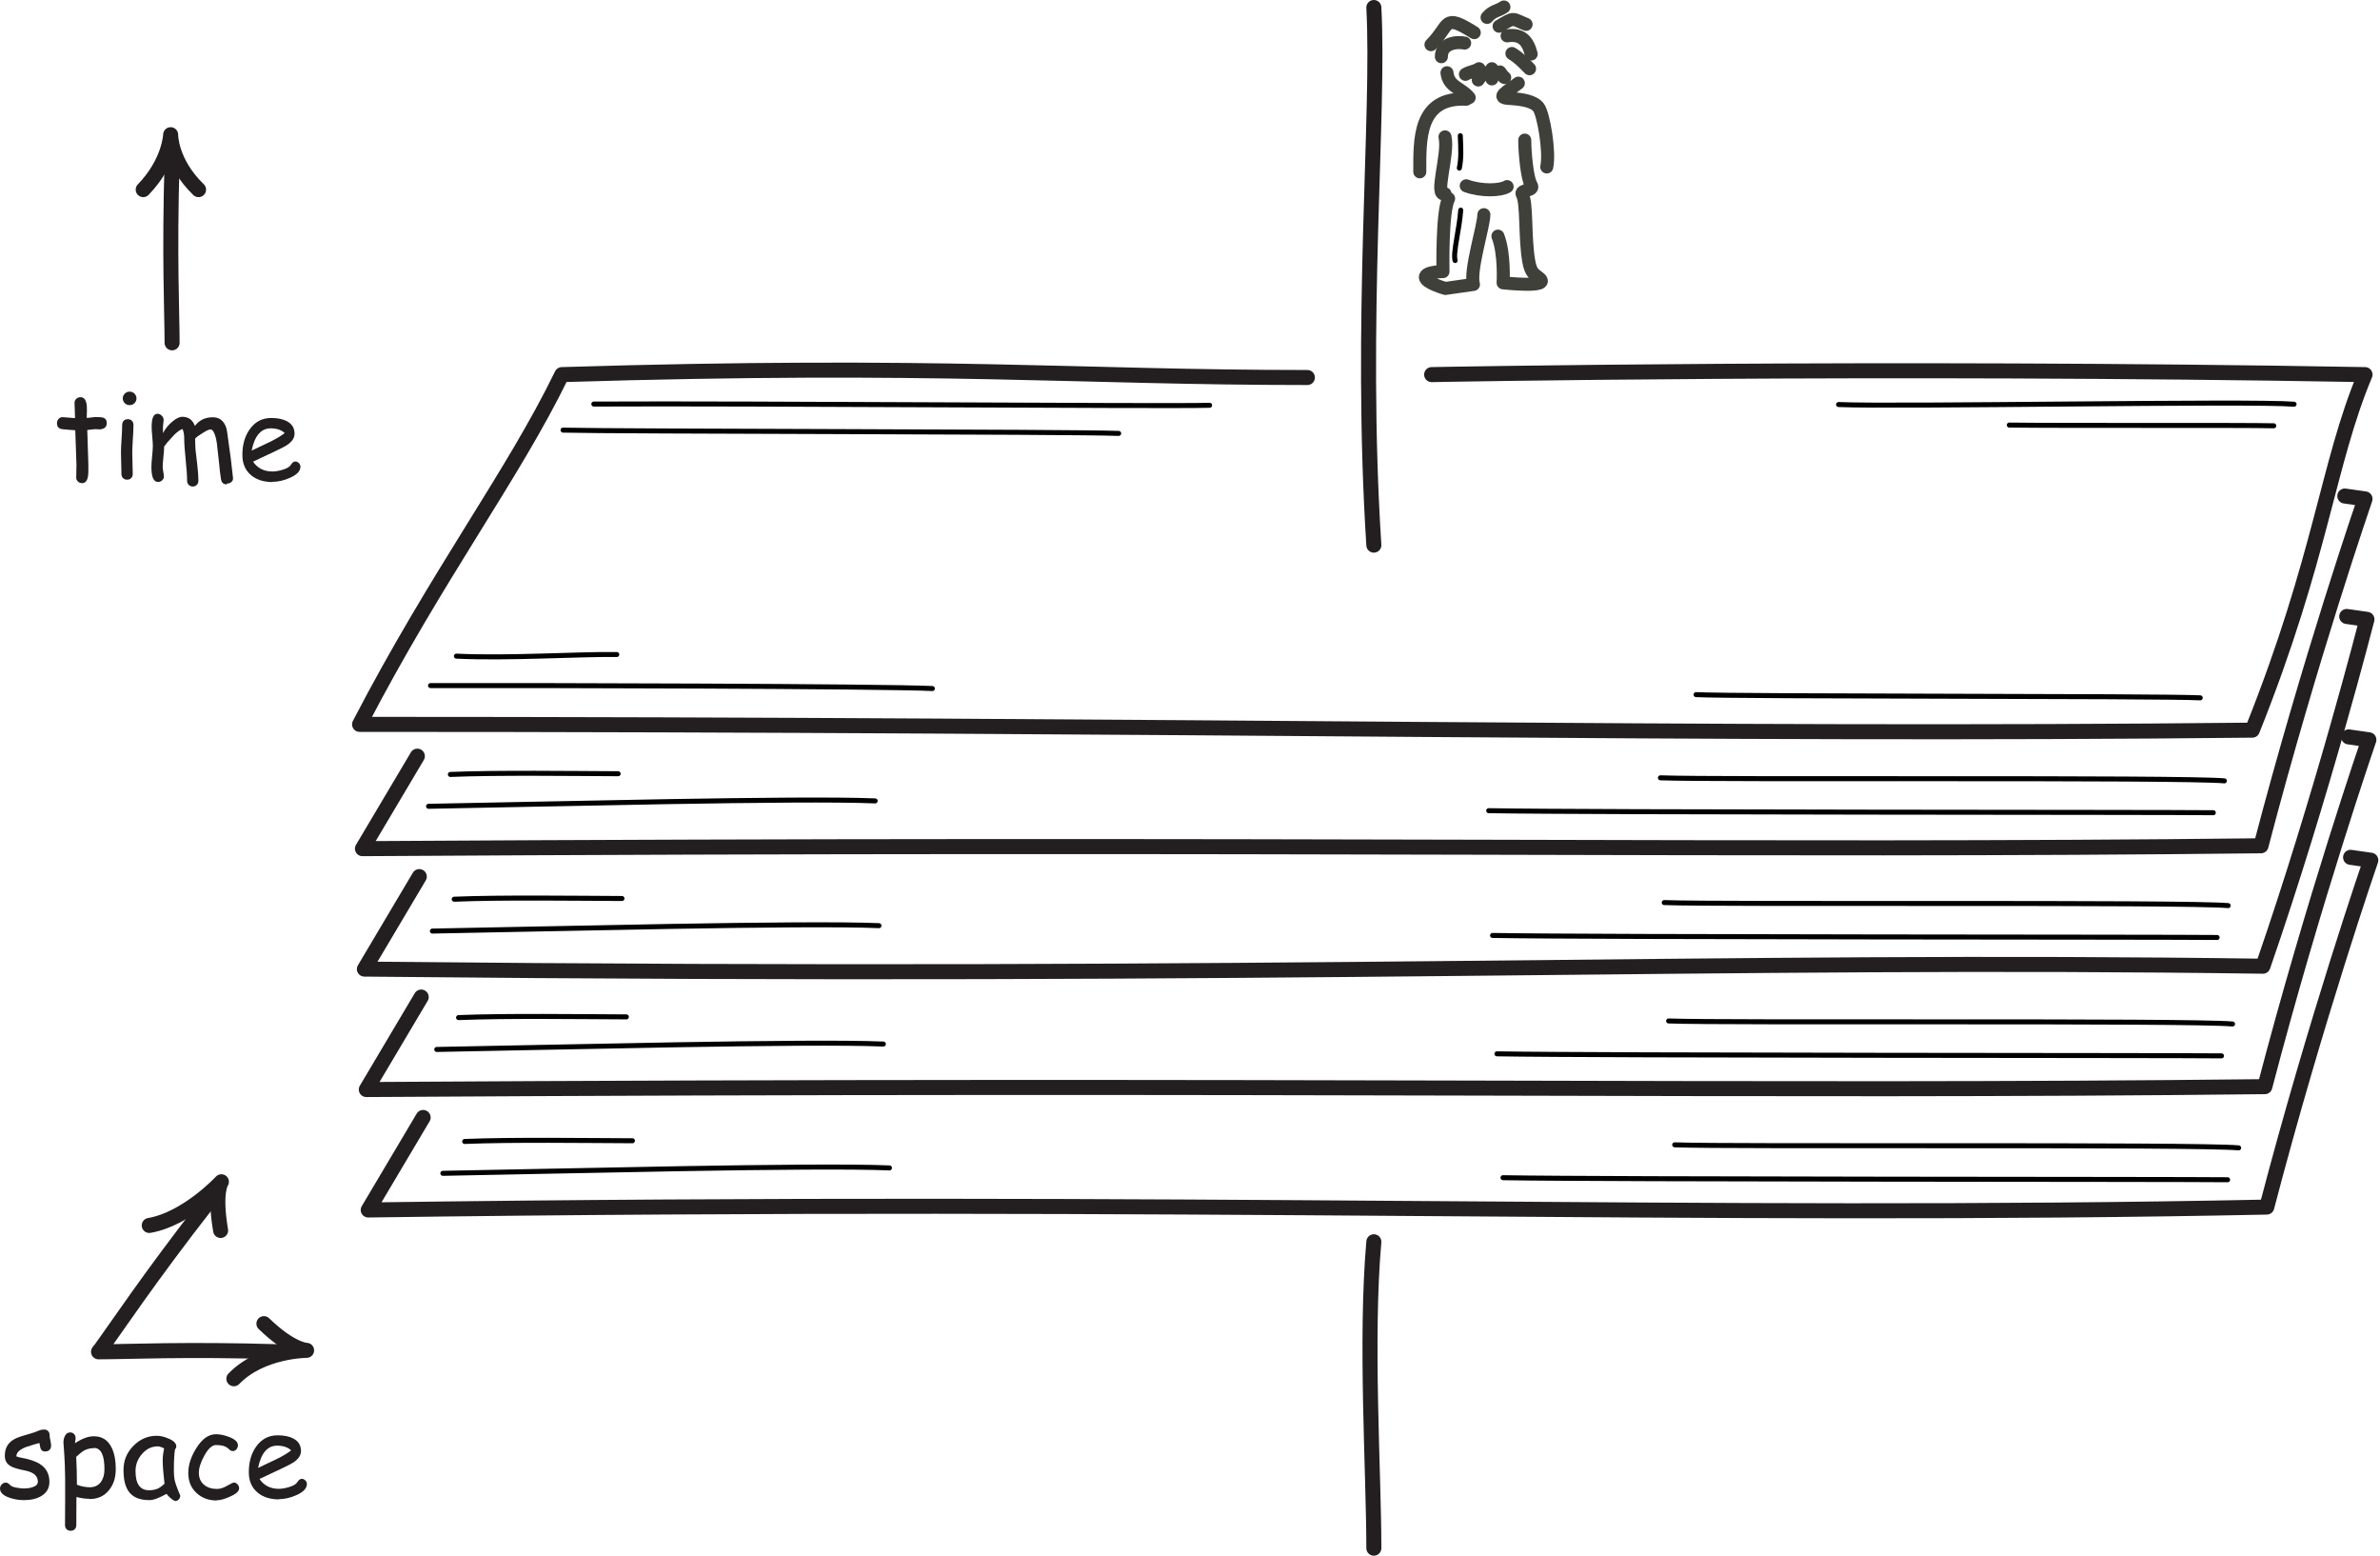 <?xml version="1.0" encoding="UTF-8" standalone="no"?>
<!DOCTYPE svg PUBLIC "-//W3C//DTD SVG 1.1//EN" "http://www.w3.org/Graphics/SVG/1.1/DTD/svg11.dtd">
<svg width="100%" height="100%" viewBox="0 0 990 647" version="1.1" xmlns="http://www.w3.org/2000/svg" xmlns:xlink="http://www.w3.org/1999/xlink" xml:space="preserve" xmlns:serif="http://www.serif.com/" style="fill-rule:evenodd;clip-rule:evenodd;stroke-linecap:round;stroke-linejoin:round;stroke-miterlimit:2;">
    <g transform="matrix(1,0,0,1,-57.179,1.24176e-06)">
        <g transform="matrix(4.167,0,0,4.167,0,0)">
            <path d="M150.865,54.404C149.423,31.904 151.442,11.424 150.865,0.75" style="fill:none;stroke:rgb(35,31,32);stroke-width:1.5px;"/>
        </g>
        <g transform="matrix(4.167,0,0,4.167,0,0)">
            <path d="M160.007,7.419C160.444,7.152 160.951,7.137 161.367,6.859" style="fill:none;stroke:rgb(62,64,57);stroke-width:1.3px;"/>
        </g>
        <g transform="matrix(4.167,0,0,4.167,0,0)">
            <path d="M162.648,6.859L162.648,7.873" style="fill:none;stroke:rgb(62,64,57);stroke-width:1.3px;"/>
        </g>
        <g transform="matrix(4.167,0,0,4.167,0,0)">
            <path d="M161.927,7.259C161.711,7.497 161.431,7.692 161.287,7.979" style="fill:none;stroke:rgb(62,64,57);stroke-width:1.3px;"/>
        </g>
        <g transform="matrix(4.167,0,0,4.167,0,0)">
            <path d="M160.887,3.258C157.719,1.278 158.539,2.486 156.566,4.458" style="fill:none;stroke:rgb(62,64,57);stroke-width:1.3px;"/>
        </g>
        <g transform="matrix(4.167,0,0,4.167,0,0)">
            <path d="M159.927,4.298C159.044,4.129 157.606,4.345 157.606,5.659" style="fill:none;stroke:rgb(62,64,57);stroke-width:1.3px;"/>
        </g>
        <g transform="matrix(4.167,0,0,4.167,0,0)">
            <path d="M163.368,2.618C164.968,1.658 164.616,1.853 166.062,2.431" style="fill:none;stroke:rgb(62,64,57);stroke-width:1.3px;"/>
        </g>
        <g transform="matrix(4.167,0,0,4.167,0,0)">
            <path d="M164.168,3.578C165.552,3.365 166.221,4.002 166.568,5.392" style="fill:none;stroke:rgb(62,64,57);stroke-width:1.3px;"/>
        </g>
        <g transform="matrix(4.167,0,0,4.167,0,0)">
            <path d="M164.648,5.339C165.412,5.812 165.822,6.272 166.408,6.859" style="fill:none;stroke:rgb(62,64,57);stroke-width:1.3px;"/>
        </g>
        <g transform="matrix(4.167,0,0,4.167,0,0)">
            <path d="M162.167,1.738C162.757,1.05 163.177,1.145 163.848,0.698" style="fill:none;stroke:rgb(62,64,57);stroke-width:1.3px;"/>
        </g>
        <g transform="matrix(4.167,0,0,4.167,0,0)">
            <path d="M163.448,7.179C163.887,7.728 163.671,7.611 163.928,7.739" style="fill:none;stroke:rgb(62,64,57);stroke-width:1.3px;"/>
        </g>
        <g transform="matrix(4.167,0,0,4.167,0,0)">
            <path d="M158.166,7.259C158.317,8.689 159.598,8.762 160.38,9.74" style="fill:none;stroke:rgb(62,64,57);stroke-width:1.3px;"/>
        </g>
        <g transform="matrix(4.167,0,0,4.167,0,0)">
            <path d="M160.087,9.9C155.288,9.672 155.451,13.966 155.451,17.147" style="fill:none;stroke:rgb(62,64,57);stroke-width:1.3px;"/>
        </g>
        <g transform="matrix(4.167,0,0,4.167,0,0)">
            <path d="M157.968,13.659C158.376,15.4 156.832,19.666 157.968,19.341" style="fill:none;stroke:rgb(62,64,57);stroke-width:1.3px;"/>
        </g>
        <g transform="matrix(4.167,0,0,4.167,0,0)">
            <path d="M158.327,19.822C157.645,21.128 157.766,27.104 157.766,27.104C157.766,27.104 156.006,27.104 156.006,27.664C156.006,28.224 158.006,28.784 158.006,28.784L160.807,28.384C160.407,27.024 161.847,22.543 161.847,21.423" style="fill:none;stroke:rgb(62,64,57);stroke-width:1.3px;"/>
        </g>
        <g transform="matrix(4.167,0,0,4.167,0,0)">
            <path d="M165.288,8.299C164.248,9.1 162.968,9.74 164.328,9.82C165.688,9.9 166.833,10.088 167.313,10.728C167.793,11.368 168.451,15.116 168.126,16.66" style="fill:none;stroke:rgb(62,64,57);stroke-width:1.3px;"/>
        </g>
        <g transform="matrix(4.167,0,0,4.167,0,0)">
            <path d="M165.928,13.981C165.928,15.261 166.168,17.822 166.568,18.462C166.969,19.102 165.396,18.887 165.688,19.422C166.168,20.302 165.91,23.675 166.328,26.064C166.539,27.267 166.876,27.339 167.369,27.744C168.676,28.776 163.768,28.224 163.768,28.224C163.768,28.224 163.941,25.313 163.251,23.566" style="fill:none;stroke:rgb(62,64,57);stroke-width:1.3px;"/>
        </g>
        <g transform="matrix(4.167,0,0,4.167,0,0)">
            <path d="M160.087,18.542C161.607,19.102 163.528,19.022 164.168,18.622" style="fill:none;stroke:rgb(62,64,57);stroke-width:1.3px;"/>
        </g>
        <g transform="matrix(4.167,0,0,4.167,0,0)">
            <path d="M144.231,37.674C121.154,37.674 107.596,36.231 69.807,37.385C64.904,47.481 57.404,57.289 49.615,72.289C133.846,72.289 184.327,73.443 238.558,72.866C245.481,55.558 246.058,46.328 249.808,37.385C201.058,36.52 156.635,37.385 156.635,37.385" style="fill:none;stroke:rgb(35,31,32);stroke-width:1.5px;"/>
        </g>
        <g transform="matrix(4.167,0,0,4.167,0,0)">
            <path d="M55.384,75.462C55.384,75.462 52.644,80.078 49.903,84.693C143.077,84.116 189.231,84.981 239.423,84.405C244.327,65.655 249.808,49.789 249.808,49.789L247.789,49.501" style="fill:none;stroke:rgb(35,31,32);stroke-width:1.5px;"/>
        </g>
        <g transform="matrix(4.167,0,0,4.167,0,0)">
            <path d="M55.577,87.481C55.577,87.481 52.836,92.097 50.096,96.712C144.231,97.674 185.481,95.655 239.616,96.424C245.481,79.501 250,61.808 250,61.808L247.981,61.52" style="fill:none;stroke:rgb(35,31,32);stroke-width:1.5px;"/>
        </g>
        <g transform="matrix(4.167,0,0,4.167,0,0)">
            <path d="M55.769,99.501C55.769,99.501 53.028,104.116 50.288,108.732C143.461,108.155 189.615,109.02 239.808,108.443C244.712,89.693 250.192,73.828 250.192,73.828L248.173,73.539" style="fill:none;stroke:rgb(35,31,32);stroke-width:1.5px;"/>
        </g>
        <g transform="matrix(4.167,0,0,4.167,0,0)">
            <path d="M55.961,111.52C55.961,111.52 53.221,116.135 50.48,120.751C133.269,119.597 184.038,121.616 240,120.462C244.904,101.712 250.385,85.847 250.385,85.847L248.366,85.558" style="fill:none;stroke:rgb(35,31,32);stroke-width:1.5px;"/>
        </g>
        <g transform="matrix(4.167,0,0,4.167,0,0)">
            <path d="M150.865,123.924C150,133.732 150.865,147.001 150.865,154.501" style="fill:none;stroke:rgb(35,31,32);stroke-width:1.5px;"/>
        </g>
        <g transform="matrix(4.167,0,0,4.167,0,0)">
            <g transform="matrix(1,0,0,1,19.075,0)">
                <path d="M8.942,18.924C11.594,16.183 11.682,13.443 11.682,13.443C11.682,13.443 11.638,16.183 14.467,18.924" style="fill:none;stroke:rgb(35,31,32);stroke-width:1.5px;"/>
            </g>
        </g>
        <g transform="matrix(4.167,0,0,4.167,0,0)">
            <g transform="matrix(1,0,0,1,19.075,0)">
                <path d="M11.826,16.039C11.538,25.558 11.826,31.328 11.826,34.212" style="fill:none;stroke:rgb(35,31,32);stroke-width:1.5px;"/>
            </g>
        </g>
        <g transform="matrix(4.167,0,0,4.167,0,0)">
            <g transform="matrix(1,0,0,1,19.075,0)">
                <path d="M4.74,42.853C4.656,42.853 4.56,42.853 4.452,42.841C4.344,42.829 4.248,42.829 4.164,42.829C4.068,42.829 3.804,42.853 3.36,42.913L3.468,46.381L3.468,46.933C3.48,47.797 3.276,48.217 2.844,48.217C2.688,48.217 2.556,48.169 2.436,48.061C2.316,47.953 2.256,47.833 2.256,47.677C2.256,47.533 2.256,47.317 2.268,47.017C2.28,46.717 2.28,46.501 2.28,46.357L2.16,42.937C1.872,42.925 1.44,42.889 0.852,42.829C0.504,42.781 0.336,42.589 0.336,42.241C0.336,42.073 0.384,41.929 0.492,41.809C0.6,41.689 0.732,41.629 0.9,41.629L2.136,41.725C2.136,41.521 2.124,41.257 2.112,40.921C2.1,40.585 2.088,40.345 2.088,40.201C2.088,40.033 2.148,39.901 2.268,39.793C2.388,39.685 2.52,39.637 2.688,39.637C3.048,39.637 3.252,39.925 3.312,40.501C3.324,40.645 3.324,40.813 3.324,41.017L3.312,41.353L3.312,41.713C3.804,41.653 4.08,41.617 4.152,41.617C4.56,41.617 4.824,41.641 4.944,41.677C5.184,41.761 5.304,41.941 5.304,42.229C5.304,42.397 5.256,42.541 5.148,42.649C5.04,42.757 4.908,42.817 4.74,42.817L4.74,42.853Z" style="fill:rgb(35,31,32);fill-rule:nonzero;"/>
            </g>
        </g>
        <g transform="matrix(4.167,0,0,4.167,0,0)">
            <g transform="matrix(1,0,0,1,19.075,0)">
                <path d="M7.586,40.429C7.394,40.429 7.238,40.369 7.106,40.237C6.974,40.105 6.902,39.949 6.902,39.757C6.902,39.565 6.974,39.409 7.106,39.277C7.238,39.145 7.394,39.085 7.586,39.085C7.778,39.085 7.934,39.145 8.066,39.277C8.198,39.409 8.27,39.565 8.27,39.757C8.27,39.949 8.198,40.105 8.066,40.237C7.934,40.369 7.778,40.429 7.586,40.429ZM7.85,45.181C7.85,45.421 7.862,45.769 7.874,46.237C7.886,46.705 7.898,47.053 7.898,47.293C7.898,47.461 7.85,47.605 7.742,47.713C7.634,47.821 7.502,47.869 7.334,47.869C7.166,47.869 7.034,47.821 6.926,47.713C6.818,47.605 6.77,47.461 6.77,47.293C6.77,47.053 6.758,46.705 6.746,46.237C6.734,45.769 6.722,45.421 6.722,45.181C6.722,44.809 6.746,44.353 6.782,43.801C6.818,43.249 6.842,42.793 6.842,42.421C6.842,42.241 6.89,42.097 6.998,41.989C7.106,41.881 7.238,41.833 7.406,41.833C7.574,41.833 7.706,41.881 7.814,41.989C7.922,42.097 7.97,42.241 7.97,42.421C7.97,42.793 7.946,43.249 7.91,43.801C7.874,44.353 7.85,44.809 7.85,45.181Z" style="fill:rgb(35,31,32);fill-rule:nonzero;"/>
            </g>
        </g>
        <g transform="matrix(4.167,0,0,4.167,0,0)">
            <g transform="matrix(1,0,0,1,19.075,0)">
                <path d="M17.272,48.337C16.948,48.337 16.768,48.169 16.708,47.821C16.636,47.389 16.564,46.789 16.492,45.997L16.288,44.185C16.252,43.909 16.192,43.645 16.096,43.381C15.964,43.021 15.82,42.853 15.664,42.853C15.52,42.853 15.256,42.973 14.86,43.225C14.488,43.453 14.248,43.633 14.128,43.765C14.128,44.137 14.14,44.497 14.164,44.869L14.344,46.429C14.416,47.053 14.452,47.557 14.452,47.965C14.452,48.133 14.404,48.277 14.296,48.385C14.188,48.493 14.056,48.553 13.888,48.553C13.72,48.553 13.588,48.493 13.48,48.385C13.372,48.277 13.324,48.133 13.324,47.965C13.324,47.485 13.276,46.801 13.18,45.865C13.084,44.929 13.036,44.245 13.036,43.765C13.036,43.345 12.976,43.033 12.856,42.805C12.58,42.925 12.304,43.129 12.016,43.417L11.32,44.185C11.26,44.281 11.164,44.401 11.032,44.557C11.032,44.797 11.008,45.133 10.96,45.589C10.912,46.045 10.888,46.381 10.888,46.597C10.888,46.717 10.912,46.873 10.948,47.089C10.984,47.305 11.008,47.449 11.008,47.545C11.008,47.701 10.948,47.833 10.828,47.941C10.708,48.049 10.576,48.097 10.42,48.097C9.976,48.097 9.76,47.605 9.76,46.597C9.76,46.357 9.784,46.009 9.832,45.541C9.88,45.073 9.904,44.725 9.904,44.485C9.904,44.281 9.88,43.981 9.844,43.561C9.808,43.141 9.784,42.829 9.784,42.613C9.784,41.725 9.976,41.293 10.372,41.293C10.528,41.293 10.66,41.353 10.792,41.485C10.924,41.617 10.984,41.761 10.984,41.917C10.984,41.989 10.972,42.097 10.948,42.253C10.924,42.409 10.912,42.529 10.912,42.613L10.924,43.225C11.128,42.805 11.428,42.433 11.824,42.097C12.22,41.761 12.556,41.593 12.832,41.593C13.456,41.593 13.876,41.893 14.104,42.505C14.32,42.217 14.572,42.001 14.872,41.857C15.172,41.713 15.508,41.641 15.892,41.641C16.552,41.641 16.996,41.989 17.236,42.697C17.284,42.841 17.368,43.381 17.488,44.341C17.596,45.013 17.74,46.117 17.908,47.701C17.92,47.857 17.872,47.989 17.752,48.097C17.632,48.205 17.488,48.253 17.32,48.253L17.272,48.337Z" style="fill:rgb(35,31,32);fill-rule:nonzero;"/>
            </g>
        </g>
        <g transform="matrix(4.167,0,0,4.167,0,0)">
            <g transform="matrix(1,0,0,1,19.075,0)">
                <path d="M21.89,48.109C21.002,48.109 20.294,47.893 19.742,47.449C19.142,46.957 18.842,46.285 18.842,45.397C18.842,44.377 19.082,43.537 19.574,42.841C20.114,42.085 20.822,41.713 21.722,41.713C22.37,41.713 22.886,41.821 23.294,42.037C23.798,42.313 24.05,42.721 24.05,43.285C24.05,43.681 23.834,44.029 23.39,44.353C23.198,44.497 22.79,44.713 22.154,45.013L19.91,46.069C20.126,46.393 20.39,46.633 20.714,46.801C21.038,46.969 21.41,47.053 21.842,47.053C22.118,47.053 22.43,47.005 22.802,46.897C23.27,46.765 23.558,46.597 23.69,46.381C23.822,46.165 23.966,46.057 24.122,46.057C24.254,46.057 24.374,46.105 24.482,46.213C24.59,46.321 24.638,46.441 24.638,46.573C24.638,47.005 24.29,47.377 23.582,47.689C22.982,47.953 22.406,48.085 21.83,48.085L21.89,48.109ZM21.674,42.745C21.194,42.745 20.798,42.925 20.474,43.297C20.15,43.669 19.922,44.221 19.766,44.965L21.566,44.113C22.274,43.765 22.766,43.465 23.066,43.213C22.73,42.901 22.262,42.745 21.65,42.745L21.674,42.745Z" style="fill:rgb(35,31,32);fill-rule:nonzero;"/>
            </g>
        </g>
        <g transform="matrix(4.167,0,0,4.167,0,0)">
            <path d="M40.067,132.095C42.807,134.747 44.327,134.76 44.327,134.76C44.327,134.76 39.807,134.766 37.067,137.595" style="fill:none;stroke:rgb(35,31,32);stroke-width:1.5px;"/>
        </g>
        <g transform="matrix(4.167,0,0,4.167,0,0)">
            <path d="M41.73,134.905C32.211,134.616 26.442,134.905 23.557,134.905" style="fill:none;stroke:rgb(35,31,32);stroke-width:1.5px;"/>
        </g>
        <g transform="matrix(4.167,0,0,4.167,0,0)">
            <path d="M28.62,122.295C32.378,121.651 35.823,117.936 35.823,117.936C35.823,117.936 35.082,118.913 35.745,122.795" style="fill:none;stroke:rgb(35,31,32);stroke-width:1.5px;"/>
        </g>
        <g transform="matrix(4.167,0,0,4.167,0,0)">
            <path d="M34.405,120.116C28.547,127.626 25.371,132.45 23.667,134.778" style="fill:none;stroke:rgb(35,31,32);stroke-width:1.5px;"/>
        </g>
        <g transform="matrix(4.167,0,0,4.167,0,0)">
            <path d="M18.259,144.858C18.043,144.858 17.899,144.786 17.815,144.642C17.755,144.534 17.707,144.33 17.659,144.006C17.359,144.078 16.915,144.21 16.303,144.414C15.667,144.666 15.355,144.966 15.355,145.338C15.475,145.386 15.583,145.422 15.703,145.446C16.603,145.602 17.263,145.818 17.707,146.106C18.343,146.514 18.655,147.102 18.655,147.882C18.655,148.518 18.379,148.986 17.827,149.31C17.371,149.574 16.807,149.706 16.099,149.706C15.583,149.706 15.103,149.622 14.635,149.454C14.023,149.238 13.723,148.938 13.723,148.542C13.723,148.386 13.783,148.254 13.903,148.134C14.023,148.014 14.155,147.954 14.311,147.954C14.431,147.954 14.587,148.05 14.779,148.242C14.875,148.338 15.079,148.41 15.415,148.47C15.679,148.518 15.895,148.542 16.075,148.542C16.411,148.542 16.699,148.506 16.951,148.422C17.323,148.302 17.503,148.122 17.503,147.87C17.503,147.33 17.143,146.982 16.399,146.79L15.787,146.658C15.259,146.538 14.899,146.406 14.683,146.25C14.359,146.034 14.203,145.71 14.203,145.266C14.203,144.438 14.587,143.862 15.367,143.514C15.607,143.406 15.979,143.286 16.495,143.142C17.011,142.998 17.371,142.878 17.599,142.77C17.755,142.698 17.923,142.662 18.115,142.662C18.283,142.662 18.415,142.71 18.523,142.818C18.631,142.926 18.679,143.07 18.679,143.25C18.679,143.37 18.703,143.538 18.751,143.754C18.799,143.97 18.823,144.138 18.823,144.258C18.823,144.438 18.775,144.582 18.667,144.69C18.559,144.798 18.427,144.846 18.259,144.846L18.259,144.858Z" style="fill:rgb(35,31,32);fill-rule:nonzero;"/>
        </g>
        <g transform="matrix(4.167,0,0,4.167,0,0)">
            <path d="M22.636,149.574C22.24,149.574 21.82,149.514 21.352,149.394L21.34,152.19C21.34,152.358 21.292,152.502 21.184,152.61C21.076,152.718 20.944,152.766 20.776,152.766C20.608,152.766 20.476,152.718 20.368,152.61C20.26,152.502 20.212,152.358 20.212,152.19L20.224,149.85L20.224,147.51C20.212,146.646 20.188,145.878 20.14,145.17L20.056,143.982C20.056,143.706 20.104,143.478 20.212,143.286C20.332,143.058 20.5,142.95 20.728,142.95C20.884,142.95 21.004,142.998 21.112,143.106C21.22,143.214 21.268,143.346 21.268,143.502C21.268,143.538 21.268,143.598 21.256,143.694C21.232,143.814 21.22,143.922 21.208,144.03C21.544,143.802 21.868,143.634 22.18,143.514C22.492,143.394 22.792,143.334 23.08,143.334C23.884,143.334 24.46,143.682 24.832,144.402C25.132,144.966 25.276,145.698 25.276,146.634C25.276,147.486 25.048,148.17 24.592,148.722C24.112,149.31 23.476,149.598 22.672,149.598L22.636,149.574ZM23.08,144.522C22.72,144.522 22.396,144.606 22.108,144.762C21.904,144.882 21.652,145.086 21.328,145.386C21.376,146.274 21.4,147.186 21.4,148.17C21.832,148.338 22.252,148.422 22.684,148.422C23.176,148.422 23.548,148.242 23.812,147.87C24.04,147.546 24.148,147.138 24.148,146.634C24.148,145.914 24.064,145.386 23.884,145.026C23.704,144.666 23.44,144.498 23.08,144.498L23.08,144.522Z" style="fill:rgb(35,31,32);fill-rule:nonzero;"/>
        </g>
        <g transform="matrix(4.167,0,0,4.167,0,0)">
            <path d="M31.139,149.754C31.067,149.754 30.935,149.67 30.743,149.502C30.563,149.346 30.431,149.202 30.347,149.082C29.975,149.286 29.651,149.442 29.363,149.55C29.075,149.658 28.835,149.706 28.643,149.706C27.719,149.706 27.059,149.454 26.639,148.938C26.243,148.446 26.051,147.714 26.051,146.706C26.051,145.758 26.375,144.966 27.035,144.294C27.695,143.622 28.463,143.286 29.375,143.286C29.723,143.286 30.095,143.37 30.515,143.55C31.055,143.766 31.319,144.03 31.319,144.342C31.319,144.45 31.283,144.546 31.199,144.63C31.163,144.774 31.139,145.014 31.115,145.362C31.091,145.71 31.079,146.142 31.079,146.682C31.079,147.174 31.115,147.546 31.187,147.834C31.223,148.002 31.343,148.338 31.547,148.854C31.571,148.926 31.619,149.022 31.679,149.154L31.715,149.25C31.715,149.406 31.667,149.538 31.559,149.646C31.451,149.754 31.331,149.802 31.187,149.802L31.139,149.754ZM29.963,145.734C29.963,145.566 29.975,145.386 29.999,145.182C30.023,144.978 30.059,144.774 30.107,144.546C29.963,144.474 29.843,144.426 29.735,144.39C29.627,144.354 29.543,144.342 29.483,144.342C28.871,144.342 28.355,144.582 27.911,145.086C27.467,145.59 27.251,146.154 27.251,146.802C27.251,147.45 27.359,147.918 27.587,148.242C27.815,148.566 28.151,148.722 28.607,148.722C28.979,148.722 29.291,148.65 29.555,148.518C29.699,148.446 29.891,148.302 30.143,148.074C30.023,147.03 29.963,146.262 29.963,145.746L29.963,145.734Z" style="fill:rgb(35,31,32);fill-rule:nonzero;"/>
        </g>
        <g transform="matrix(4.167,0,0,4.167,0,0)">
            <path d="M35.361,149.742C34.557,149.742 33.897,149.502 33.357,149.01C32.793,148.494 32.517,147.834 32.517,146.994C32.517,146.19 32.781,145.386 33.309,144.534C33.897,143.586 34.545,143.13 35.289,143.13C35.673,143.13 36.093,143.214 36.573,143.394C37.173,143.622 37.473,143.898 37.473,144.234C37.473,144.378 37.425,144.51 37.329,144.63C37.233,144.75 37.113,144.81 36.969,144.81C36.849,144.81 36.753,144.774 36.669,144.702C36.585,144.63 36.501,144.558 36.417,144.486C36.189,144.306 35.817,144.21 35.289,144.21C34.893,144.21 34.509,144.558 34.113,145.278C33.753,145.938 33.573,146.49 33.573,146.97C33.573,147.486 33.741,147.882 34.101,148.182C34.437,148.458 34.857,148.59 35.373,148.59C35.613,148.59 35.865,148.53 36.129,148.41L36.813,148.05C36.933,147.99 37.017,147.954 37.065,147.954C37.209,147.954 37.329,148.014 37.437,148.134C37.545,148.254 37.593,148.386 37.593,148.53C37.593,148.818 37.293,149.094 36.681,149.358C36.153,149.598 35.721,149.718 35.373,149.718L35.361,149.742Z" style="fill:rgb(35,31,32);fill-rule:nonzero;"/>
        </g>
        <g transform="matrix(4.167,0,0,4.167,0,0)">
            <path d="M41.608,149.634C40.72,149.634 40.012,149.418 39.46,148.974C38.86,148.482 38.56,147.81 38.56,146.922C38.56,145.902 38.8,145.062 39.292,144.366C39.832,143.61 40.54,143.238 41.44,143.238C42.088,143.238 42.604,143.346 43.012,143.562C43.516,143.838 43.768,144.246 43.768,144.81C43.768,145.206 43.552,145.554 43.108,145.878C42.916,146.022 42.508,146.238 41.872,146.538L39.628,147.594C39.844,147.918 40.108,148.158 40.432,148.326C40.756,148.494 41.128,148.578 41.56,148.578C41.836,148.578 42.148,148.53 42.52,148.422C42.988,148.29 43.276,148.122 43.408,147.906C43.54,147.69 43.684,147.582 43.84,147.582C43.972,147.582 44.092,147.63 44.2,147.738C44.308,147.846 44.356,147.966 44.356,148.098C44.356,148.53 44.008,148.902 43.3,149.214C42.7,149.478 42.124,149.61 41.548,149.61L41.608,149.634ZM41.392,144.27C40.912,144.27 40.516,144.45 40.192,144.822C39.868,145.194 39.64,145.746 39.484,146.49L41.284,145.638C41.992,145.29 42.484,144.99 42.784,144.738C42.448,144.426 41.98,144.27 41.368,144.27L41.392,144.27Z" style="fill:rgb(35,31,32);fill-rule:nonzero;"/>
        </g>
        <g transform="matrix(4.167,0,0,4.167,0,0)">
            <g transform="matrix(0.24,0,0,0.24,0,0)">
                <path d="M664.565,56.427C664.82,62.305 664.991,65.89 664.159,69.898" style="fill:none;stroke:black;stroke-width:2.08px;stroke-miterlimit:1.5;"/>
            </g>
        </g>
        <g transform="matrix(4.167,0,0,4.167,0,0)">
            <g transform="matrix(0.24,0,0,0.24,0,0)">
                <path d="M664.739,87.377C664.236,95.133 661.406,105.268 662.409,108.332" style="fill:none;stroke:black;stroke-width:2.08px;stroke-miterlimit:1.5;"/>
            </g>
        </g>
        <g transform="matrix(4.167,0,0,4.167,0,0)">
            <g transform="matrix(0.24,0,0,0.24,0,0)">
                <path d="M304.168,168.015C369.907,167.658 540.03,169.048 560.288,168.534" style="fill:none;stroke:black;stroke-width:2.08px;stroke-miterlimit:1.5;"/>
            </g>
        </g>
        <g transform="matrix(4.167,0,0,4.167,0,0)">
            <g transform="matrix(0.24,0,0,0.24,0,0)">
                <path d="M291.366,178.855C312.88,179.441 501.9,179.455 522.463,180.222" style="fill:none;stroke:black;stroke-width:2.08px;stroke-miterlimit:1.5;"/>
            </g>
        </g>
        <g transform="matrix(4.167,0,0,4.167,0,0)">
            <g transform="matrix(0.24,0,0,0.24,0,0)">
                <path d="M236.243,285.082C274.974,284.948 425.615,285.325 444.973,286.305" style="fill:none;stroke:black;stroke-width:2.08px;stroke-miterlimit:1.5;"/>
            </g>
        </g>
        <g transform="matrix(4.167,0,0,4.167,0,0)">
            <g transform="matrix(0.24,0,0,0.24,0,0)">
                <path d="M247.013,272.837C268.775,273.874 298.007,271.922 313.714,272.165" style="fill:none;stroke:black;stroke-width:2.08px;stroke-miterlimit:1.5;"/>
            </g>
        </g>
        <g transform="matrix(4.167,0,0,4.167,0,0)">
            <g transform="matrix(0.24,0,0,0.24,0,0)">
                <path d="M821.898,168.21C845.808,169.286 993.264,166.582 1011.35,168.076" style="fill:none;stroke:black;stroke-width:2.08px;stroke-miterlimit:1.5;"/>
            </g>
        </g>
        <g transform="matrix(4.167,0,0,4.167,0,0)">
            <g transform="matrix(0.24,0,0,0.24,0,0)">
                <path d="M892.903,176.751C915.099,177.06 990.517,176.737 1002.92,177.051" style="fill:none;stroke:black;stroke-width:2.08px;stroke-miterlimit:1.5;"/>
            </g>
        </g>
        <g transform="matrix(4.167,0,0,4.167,0,0)">
            <g transform="matrix(0.24,0,0,0.24,0,0)">
                <path d="M762.615,288.838C778.831,289.7 955.267,289.319 972.321,290.171" style="fill:none;stroke:black;stroke-width:2.08px;stroke-miterlimit:1.5;"/>
            </g>
        </g>
        <g transform="matrix(4.167,0,0,4.167,0,0)">
            <g transform="matrix(0.24,0,0,0.24,0,0)">
                <path d="M235.424,335.277C284.467,334.42 389.808,331.701 421.187,333.029" style="fill:none;stroke:black;stroke-width:2.08px;stroke-miterlimit:1.5;"/>
            </g>
        </g>
        <g transform="matrix(4.167,0,0,4.167,0,0)">
            <g transform="matrix(0.24,0,0,0.24,0.382,12.451)">
                <path d="M235.424,335.277C284.467,334.42 389.808,331.701 421.187,333.029" style="fill:none;stroke:black;stroke-width:2.08px;stroke-miterlimit:1.5;"/>
            </g>
        </g>
        <g transform="matrix(4.167,0,0,4.167,0,0)">
            <g transform="matrix(0.24,0,0,0.24,0.819,24.265)">
                <path d="M235.424,335.277C284.467,334.42 389.808,331.701 421.187,333.029" style="fill:none;stroke:black;stroke-width:2.08px;stroke-miterlimit:1.5;"/>
            </g>
        </g>
        <g transform="matrix(4.167,0,0,4.167,0,0)">
            <g transform="matrix(0.24,0,0,0.24,1.427,36.627)">
                <path d="M235.424,335.277C284.467,334.42 389.808,331.701 421.187,333.029" style="fill:none;stroke:black;stroke-width:2.08px;stroke-miterlimit:1.5;"/>
            </g>
        </g>
        <g transform="matrix(4.167,0,0,4.167,0,0)">
            <g transform="matrix(0.24,0,0,0.24,0,0)">
                <path d="M244.499,322.027C264.409,321.217 295.274,321.66 314.28,321.732" style="fill:none;stroke:black;stroke-width:2.08px;stroke-miterlimit:1.5;"/>
            </g>
        </g>
        <g transform="matrix(4.167,0,0,4.167,0,0)">
            <g transform="matrix(0.24,0,0,0.24,0.382,12.451)">
                <path d="M244.499,322.027C264.409,321.217 295.274,321.66 314.28,321.732" style="fill:none;stroke:black;stroke-width:2.08px;stroke-miterlimit:1.5;"/>
            </g>
        </g>
        <g transform="matrix(4.167,0,0,4.167,0,0)">
            <g transform="matrix(0.24,0,0,0.24,0.819,24.265)">
                <path d="M244.499,322.027C264.409,321.217 295.274,321.66 314.28,321.732" style="fill:none;stroke:black;stroke-width:2.08px;stroke-miterlimit:1.5;"/>
            </g>
        </g>
        <g transform="matrix(4.167,0,0,4.167,0,0)">
            <g transform="matrix(0.24,0,0,0.24,1.427,36.627)">
                <path d="M244.499,322.027C264.409,321.217 295.274,321.66 314.28,321.732" style="fill:none;stroke:black;stroke-width:2.08px;stroke-miterlimit:1.5;"/>
            </g>
        </g>
        <g transform="matrix(4.167,0,0,4.167,0,0)">
            <g transform="matrix(0.24,0,0,0.24,0,0)">
                <path d="M676.384,337.095C719.757,337.852 957.219,337.695 977.762,337.943" style="fill:none;stroke:black;stroke-width:2.08px;stroke-miterlimit:1.5;"/>
            </g>
        </g>
        <g transform="matrix(4.167,0,0,4.167,0,0)">
            <g transform="matrix(0.24,0,0,0.24,0.382,12.451)">
                <path d="M676.384,337.095C719.757,337.852 957.219,337.695 977.762,337.943" style="fill:none;stroke:black;stroke-width:2.08px;stroke-miterlimit:1.5;"/>
            </g>
        </g>
        <g transform="matrix(4.167,0,0,4.167,0,0)">
            <g transform="matrix(0.24,0,0,0.24,0.819,24.265)">
                <path d="M676.384,337.095C719.757,337.852 957.219,337.695 977.762,337.943" style="fill:none;stroke:black;stroke-width:2.08px;stroke-miterlimit:1.5;"/>
            </g>
        </g>
        <g transform="matrix(4.167,0,0,4.167,0,0)">
            <g transform="matrix(0.24,0,0,0.24,1.427,36.627)">
                <path d="M676.384,337.095C719.757,337.852 957.219,337.695 977.762,337.943" style="fill:none;stroke:black;stroke-width:2.08px;stroke-miterlimit:1.5;"/>
            </g>
        </g>
        <g transform="matrix(4.167,0,0,4.167,0,0)">
            <g transform="matrix(0.24,0,0,0.24,0,0)">
                <path d="M747.794,323.427C770.837,324.341 963.86,323.079 982.357,324.688" style="fill:none;stroke:black;stroke-width:2.08px;stroke-miterlimit:1.5;"/>
            </g>
        </g>
        <g transform="matrix(4.167,0,0,4.167,0,0)">
            <g transform="matrix(0.24,0,0,0.24,0.382,12.451)">
                <path d="M747.794,323.427C770.837,324.341 963.86,323.079 982.357,324.688" style="fill:none;stroke:black;stroke-width:2.08px;stroke-miterlimit:1.5;"/>
            </g>
        </g>
        <g transform="matrix(4.167,0,0,4.167,0,0)">
            <g transform="matrix(0.24,0,0,0.24,0.819,24.265)">
                <path d="M747.794,323.427C770.837,324.341 963.86,323.079 982.357,324.688" style="fill:none;stroke:black;stroke-width:2.08px;stroke-miterlimit:1.5;"/>
            </g>
        </g>
        <g transform="matrix(4.167,0,0,4.167,0,0)">
            <g transform="matrix(0.24,0,0,0.24,1.427,36.627)">
                <path d="M747.794,323.427C770.837,324.341 963.86,323.079 982.357,324.688" style="fill:none;stroke:black;stroke-width:2.08px;stroke-miterlimit:1.5;"/>
            </g>
        </g>
    </g>
</svg>
